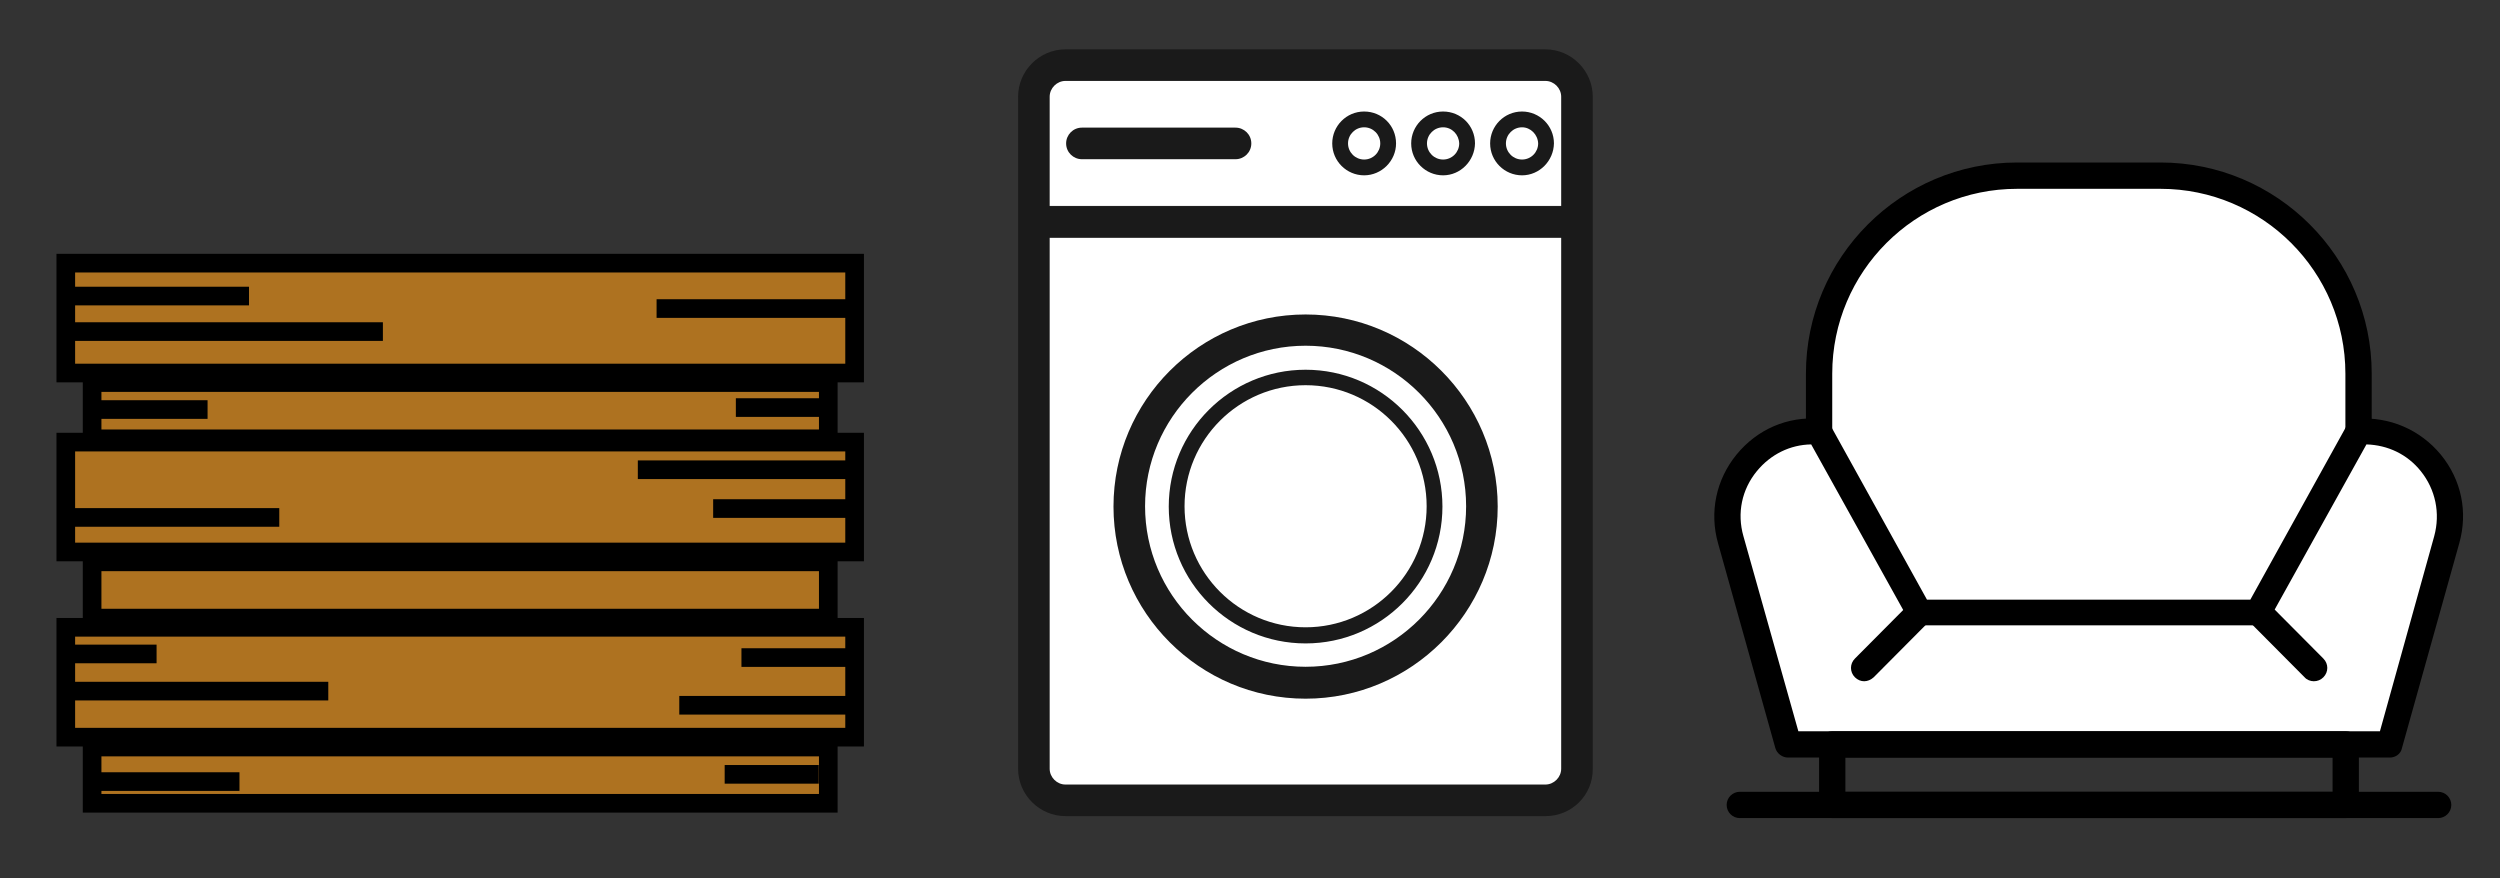<svg xmlns="http://www.w3.org/2000/svg" xmlns:xlink="http://www.w3.org/1999/xlink" id="Layer_1" x="0px" y="0px" viewBox="0 0 760 267" style="enable-background:new 0 0 760 267;" xml:space="preserve"><rect x="0" y="0" width="760" height="267" fill="#333333" stroke="none"/><style type="text/css">	.st0{fill:#FFFFFF;}	.st1{fill:#1A1A1A;}	.st2{fill:#AE7220;stroke:#000000;stroke-width:5.669;stroke-miterlimit:10;}	.st3{fill:none;stroke:#000000;stroke-width:5.669;stroke-miterlimit:10;}</style><polygon class="st0" points="523.5,158 544.5,227 726,227 745,159 741,143 731,135.5 716,131.5 716.5,116 712.5,91.5 703,76.5  688.5,62.5 672.5,56 651.5,54 626,54 602.5,54.5 586.5,59 568.5,72 557,90.5 554.5,109 555,124 553.5,133.5 546.5,130.5 533.5,137  526.5,147 "></polygon><rect x="316.7" y="70.7" class="st0" width="161.3" height="170.7"></rect><rect x="316.7" y="23.3" class="st0" width="160.7" height="39.3"></rect><g>	<path d="M726.5,230.3H543.6c-1.8,0-3.4-1.2-3.9-2.9l-17.4-62.2c-2.7-9.5-0.6-19.4,5.6-27c6.3-7.7,15.5-11.7,25.4-10.9  c1.4,0.1,2.6,0.9,3.2,2.1l29.3,52.9h98.3l29.3-52.9c0.7-1.2,1.9-2,3.2-2.1c9.8-0.7,19.1,3.3,25.4,10.9c6.3,7.7,8.3,17.5,5.6,27  l-17.4,62.2C729.9,229.1,728.3,230.3,726.5,230.3z M546.7,222.3h176.8L740,163c1.9-7,0.4-14.2-4.1-19.8c-4.1-5.1-10-7.9-16.5-8.1  L690,188c-0.7,1.3-2.1,2.1-3.5,2.1h-103c-1.5,0-2.8-0.8-3.5-2.1l-29.4-52.9c-6.4,0.1-12.3,3-16.5,8.1c-4.6,5.6-6.1,12.8-4.1,19.8  L546.7,222.3z"></path>	<path d="M741.2,248.7H528.9c-2.2,0-4-1.8-4-4s1.8-4,4-4h212.3c2.2,0,4,1.8,4,4S743.4,248.7,741.2,248.7z"></path>	<path d="M713.1,248.7H557c-2.2,0-4-1.8-4-4v-18.4c0-2.2,1.8-4,4-4h156.1c2.2,0,4,1.8,4,4v18.4C717.1,246.9,715.3,248.7,713.1,248.7  z M561,240.7h148.1v-10.4H561V240.7z"></path>	<path d="M566.7,207.1c-1,0-2-0.4-2.8-1.2c-1.6-1.6-1.6-4.1,0-5.7l16.9-17c1.6-1.6,4.1-1.6,5.7,0c1.6,1.6,1.6,4.1,0,5.7l-16.9,17  C568.7,206.7,567.7,207.1,566.7,207.1z"></path>	<path d="M703.4,207.1c-1,0-2.1-0.4-2.8-1.2l-16.9-17c-1.6-1.6-1.6-4.1,0-5.7c1.6-1.6,4.1-1.6,5.7,0l16.9,17c1.6,1.6,1.6,4.1,0,5.7  C705.5,206.7,704.5,207.1,703.4,207.1z"></path>	<path d="M717,135.2c-2.2,0-4-1.8-4-4v-17.6c0-31-25.2-56.2-56.2-56.2h-43.6c-31,0-56.2,25.2-56.2,56.2v17.6c0,2.2-1.8,4-4,4  s-4-1.8-4-4v-17.6c0-35.4,28.8-64.2,64.2-64.2h43.6c35.4,0,64.2,28.8,64.2,64.2v17.6C721,133.4,719.3,135.2,717,135.2z"></path></g><g>	<g>		<path class="st1" d="M469.9,248.1h-146c-7.9,0-14.4-6.5-14.4-14.4V29.4c0-7.9,6.5-14.4,14.4-14.4h145.9c7.9,0,14.4,6.5,14.4,14.4   v204.3C484.3,241.7,477.8,248.1,469.9,248.1z M323.9,24.6c-2.6,0-4.8,2.2-4.8,4.8v204.3c0,2.6,2.2,4.8,4.8,4.8h145.9   c2.6,0,4.8-2.2,4.8-4.8V29.4c0-2.6-2.2-4.8-4.8-4.8C469.8,24.6,323.9,24.6,323.9,24.6z"></path>	</g>	<g>		<rect x="314.3" y="62.7" class="st1" width="165.1" height="9.6"></rect>	</g>	<g>		<path class="st1" d="M396.9,212.4c-32.2,0-58.4-26.2-58.4-58.4s26.2-58.4,58.4-58.4s58.4,26.2,58.4,58.4   C455.3,186.1,429.1,212.4,396.9,212.4z M396.9,105.1c-26.9,0-48.8,21.9-48.8,48.8s21.9,48.8,48.8,48.8s48.8-21.9,48.8-48.8   S423.8,105.1,396.9,105.1z"></path>	</g>	<g>		<path class="st1" d="M396.9,195.6c-23,0-41.6-18.7-41.6-41.6c0-23,18.7-41.6,41.6-41.6c23,0,41.6,18.7,41.6,41.6   S419.9,195.6,396.9,195.6z M396.9,117.1c-20.3,0-36.8,16.5-36.8,36.8s16.5,36.8,36.8,36.8s36.8-16.5,36.8-36.8   C433.7,133.6,417.2,117.1,396.9,117.1z"></path>	</g>	<g>		<path class="st1" d="M375.6,48.4h-46.7c-2.6,0-4.8-2.1-4.8-4.8c0-2.6,2.1-4.8,4.8-4.8h46.7c2.6,0,4.8,2.1,4.8,4.8   C380.4,46.3,378.2,48.4,375.6,48.4z"></path>	</g>	<g>		<path class="st1" d="M414.7,53.3c-5.3,0-9.7-4.3-9.7-9.7c0-5.3,4.3-9.7,9.7-9.7s9.7,4.3,9.7,9.7C424.4,48.9,420,53.3,414.7,53.3z    M414.7,38.7c-2.7,0-4.9,2.2-4.9,4.9s2.2,4.9,4.9,4.9c2.7,0,4.9-2.2,4.9-4.9S417.4,38.7,414.7,38.7z"></path>	</g>	<g>		<path class="st1" d="M438.7,53.3c-5.3,0-9.7-4.3-9.7-9.7c0-5.3,4.3-9.7,9.7-9.7s9.7,4.3,9.7,9.7C448.3,48.9,444,53.3,438.7,53.3z    M438.7,38.7c-2.7,0-4.9,2.2-4.9,4.9s2.2,4.9,4.9,4.9s4.9-2.2,4.9-4.9C443.5,40.9,441.4,38.7,438.7,38.7z"></path>	</g>	<g>		<path class="st1" d="M462.7,53.3c-5.3,0-9.7-4.3-9.7-9.7c0-5.3,4.3-9.7,9.7-9.7c5.3,0,9.7,4.3,9.7,9.7   C472.3,48.9,468,53.3,462.7,53.3z M462.7,38.7c-2.7,0-4.9,2.2-4.9,4.9s2.2,4.9,4.9,4.9c2.7,0,4.9-2.2,4.9-4.9   C467.5,40.9,465.3,38.7,462.7,38.7z"></path>	</g></g><rect x="20" y="190.7" class="st2" width="239.8" height="33.4"></rect><rect x="28" y="227.1" class="st2" width="223.8" height="17.1"></rect><rect x="20" y="134.4" class="st2" width="239.8" height="33.4"></rect><rect x="28" y="170.8" class="st2" width="223.8" height="17.1"></rect><rect x="20" y="80" class="st2" width="239.8" height="33.4"></rect><rect x="28" y="116.3" class="st2" width="223.8" height="17.1"></rect><line class="st3" x1="21.2" y1="210.1" x2="99.8" y2="210.1"></line><line class="st3" x1="259.3" y1="214.4" x2="206.5" y2="214.4"></line><line class="st3" x1="248.9" y1="235.4" x2="220.3" y2="235.4"></line><line class="st3" x1="26.9" y1="237.6" x2="72.8" y2="237.6"></line><line class="st3" x1="20" y1="198.8" x2="47.6" y2="198.8"></line><line class="st3" x1="216.8" y1="154.6" x2="261" y2="154.6"></line><line class="st3" x1="21.2" y1="157.3" x2="84.9" y2="157.3"></line><line class="st3" x1="193.9" y1="142.8" x2="259.3" y2="142.8"></line><line class="st3" x1="225.4" y1="199.9" x2="258.7" y2="199.9"></line><line class="st3" x1="20.6" y1="90" x2="75.7" y2="90"></line><line class="st3" x1="21.2" y1="100.8" x2="116.4" y2="100.8"></line><line class="st3" x1="199.6" y1="93.8" x2="259.8" y2="93.8"></line><line class="st3" x1="28.6" y1="124.5" x2="63.1" y2="124.5"></line><line class="st3" x1="223.7" y1="123.9" x2="251.2" y2="123.9"></line></svg>